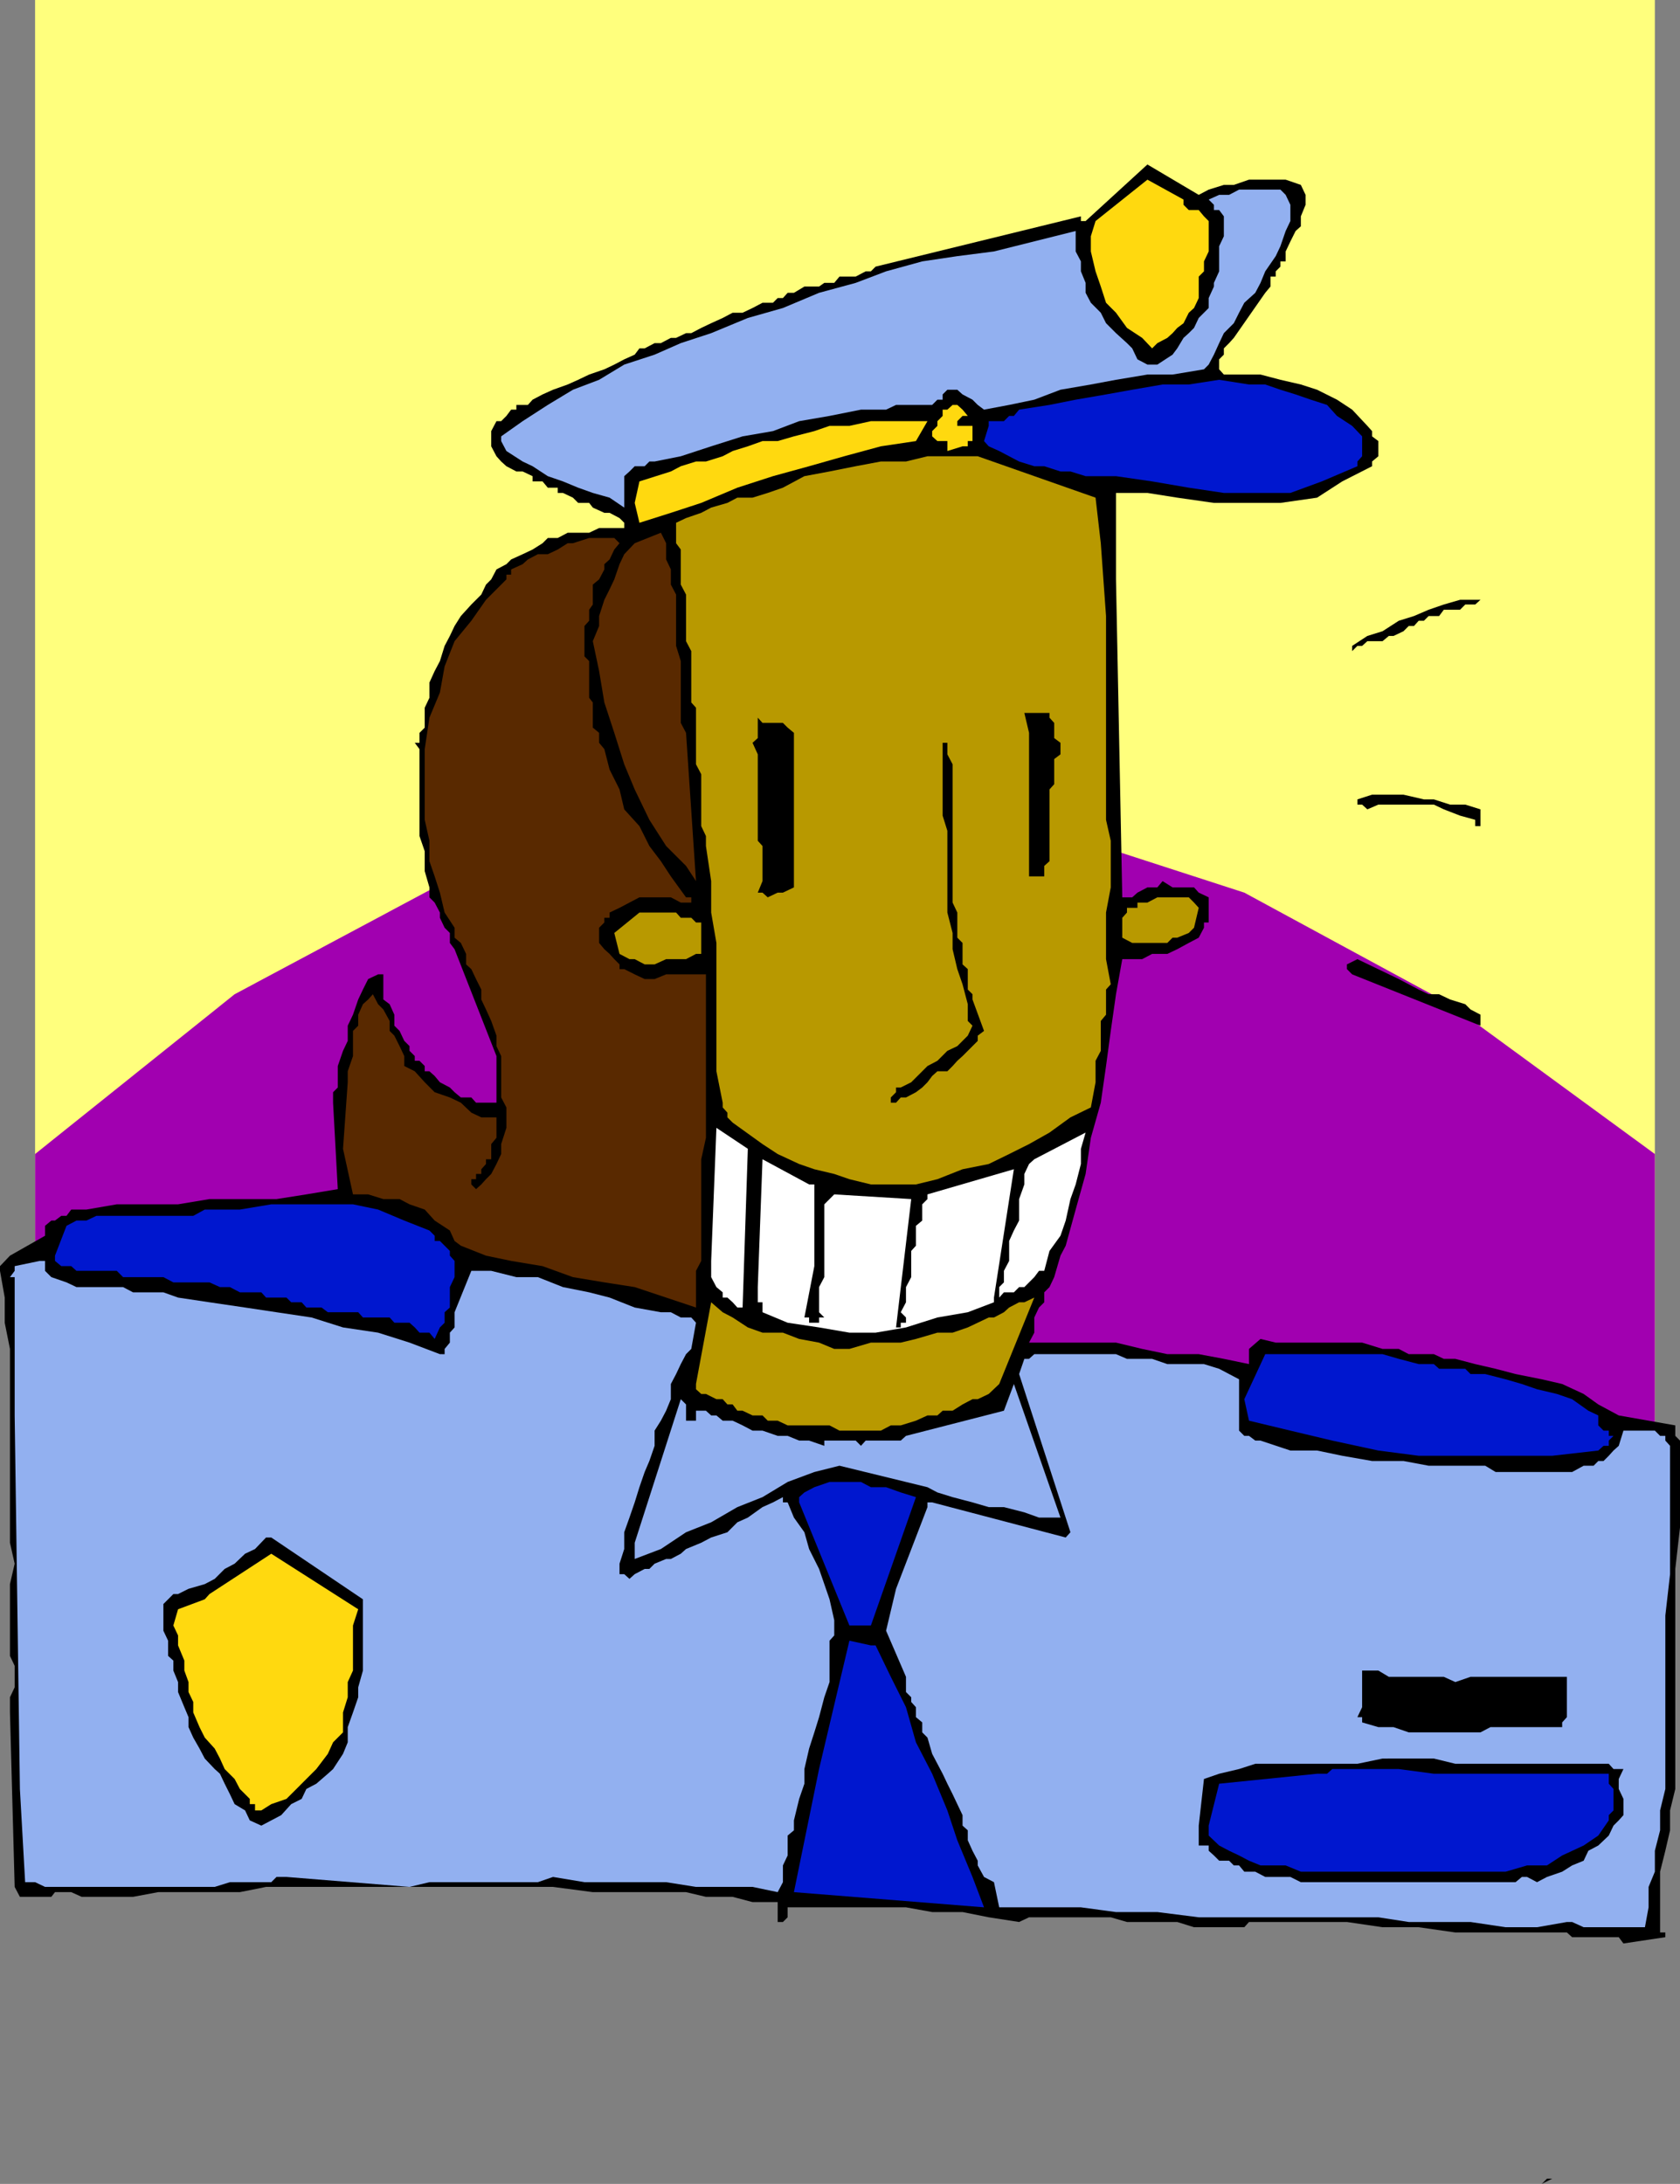 <svg xmlns="http://www.w3.org/2000/svg" width="320.801" height="416.898"><rect width="100%" height="100%" fill="#808080" stroke="none"/><path d="m295.402 415.898-1 1 2-1zm0 0"/><path fill="#ffff7d" d="M6.7 0H316v338.598H6.7V0"/><path fill="#a100b0" d="m6.7 220.297 38.1-30.5L83 169.398l38.2-12.898 38.1-2.902 39.102 4.101 39.2 12.7 39.3 21.3L316 220.297v138H6.7v-138"/><path d="m2.8 360.2 1 1.898h6l.7-.899h3.102l2 .899h9.8l4.797-.899h15.602l5-1h54.8l7.598 1H131l3.8.899h5.102l3.797 1h4.801v3.8h1l.902-.898v-1.902H173l5 .902h5.8l5 1 5.802.898L196.5 366h15.602l3.097.898h9.602l3.199 1h9.602l.898-1h18.7l6.8 1h6.902l7 1H299.2l1 .899h8.903L310 371l8-1.203v-.899h-1v-11.601l1-4 .902-3.899v-3.8l1-4.098v-42l.899-7.902V275l-.899-.902v-2l-10.8-1.899-3.903-2.101-2.797-2-4.101-1.899-3.899-.902-5-1-3.8-1-3.903-.899-3.797-1H275.7l-1.898-.898H269l-1.898-1H264l-3.898-1.203h-16.5l-2.903-.7-2.199 1.903v2.898l-4.8-1-4.798-.898h-6l-4.8-1-5-1.203H196.5l1-1.899V251.5l.902-1.902 1-1v-1.899l1-1 .899-1.902 1.199-4.098 1-1.902 1.902-6.899 1.899-6.8 1-6.899 1.898-6.699 1-7 .903-6.703 1-7 1.199-6.7h3.8l1.899-1h2.902l1.899-.898L227 180l1.902-1 1-1.902v-1h.899v-4.801l-1.899-.899-.902-1h-4.098L222 168.2l-1 1.2h-1.898l-1.903 1-1 .898h-1.898l-1.2-60.7v-16.5h6l5.7.903 7 1H244.5l7-1 4.8-3.102L262 89v-.902l1.2-1v-2.899l-1.2-.902v-1l-.898-1-2.903-3.098-2.898-1.902-3.801-1.899-3.098-1-3.902-.898-3.8-1h-7l-.9-1v-1.902l.9-.899V66.5l1-1 .902-1 6-8.602 1-1.199v-1.902h1v-1l.898-.899v-1h1V48l.902-1.902 1-2 1-.899v-1.902l.899-2.2V37.2l-.899-1.902-2.902-1h-7l-2.898 1h-1.903l-2.898.902-1.899 1-9.8-5.8-11.801 10.8h-.899v-.902l-39.202 9.6-.898.899h-1l-1.899 1h-3.101l-1 1.203h-1.899l-1 .7h-2.8l-2 1.198h-1.2l-.902 1h-1l-.898.899h-2l-1.903 1-1.898.902h-1.899l-1.902 1-2.2 1-1.898.899-1.902 1h-1l-1.898.902h-1l-1.903 1H125l-1.898 1h-1l-.903 1.2-2 .898-1.898 1-1.899.902-2.902 1-2.098 1-2 .898-2.8 1-2 .899-1.903 1-.898 1h-2.2v.902h-1l-.902 1.2-1 1h-.898l-1 1.898v2.902l1 1.899.898 1 1 .902 1.903 1H99.8l1.898.898v1h1.903l1 1.2h1.898v1h1l1.902.902 1 1h2.098l.7.898 2.202 1h1l1.899 1 .898.899v1h-4.797l-1.902.902h-4.098l-1.902 1h-1.898l-1 1-1.903 1.2-1.898.898-2.2 1-.902.902-1.898 1-1 1.899-1 1-.899 1.902L90 115.398l-2 2.2-1.2 1.902-.898 1.898-1 1.899-.902 2.902-1 1.899-1 2.199v2.902l-.898 1.899v3.8l-1 1v1.899h-.903l.903 1.203v16.598l1 2.902v3.797l.898 3.101v1.899l1 1 1 1.902v1l.902 1.899 1 1V180l.899 1.2 8 20.398v8.902h-3.899l-.902-1h-2l-1.2-1-.898-.902-1.902-1-1-1.2-1-.898h-.898v-1l-1-1h-.903v-.902l-1-1v-.899l-1-1-.898-1.902-1-1v-2.098l-.899-2-1.203-.902V186h-1l-1.898.898-1 2-.899 1.899-1 2.902-1 2.098v2.902l-.902 1.899-1 2.902v4.098l-.898.902v2L64.5 227l-6 1-5.7.898H40l-6 1H22.3l-5.8 1h-2.898l-.903 1.2h-1L10.5 233h-.7l-1.198 1v1.898l-6.7 3.801-1.902 2v.899l.902 5.101v4.801l1 5v37l.899 4-.899 3.898v13.7L2.801 318v4.098L1.902 324v2.898l.899 33.301"/><path fill="#92b0f0" d="m3.8 341.5 1 17.797h1.9l1.902.902H41l2.902-.902h7.899l1-1h1.898l23.5 1.902 3.801-.902h20.7l2.902-1 6 1h15.597l5.703.902H143.7l4.801 1 1-1.902v-3.2l.902-1.898v-3.8l1.2-1V347.5l1-4.102 1-2.898v-2.8l.898-3.903 1-3.098.902-2.902 1-3.797 1-2.902v-7.899l.899-1v-2.902l-.899-4-2-5.797-1.902-3.8-.898-3.2-2-2.8-1.2-2.903h-.902v-1l-1.898 1-2 .902-2.801 2-2 .899-1.899 1.902-3.101 1-1.899 1-2.902 1.2-1 .898-1.898 1h-.903l-2.2.902-1 1h-.898l-1.903 1-1 .898-1-.898h-.898v-2l.898-2.8v-3.2l1-2.8 1-2.903.903-2.899 1-2.898.898-2.102 1-2.898v-2.902l1.2-1.899 1-1.902.902-2.2V264.2l1-1.902.898-1.899 1-1.898 1-1 .902-5-.902-1h-2l-1.898-1h-1.903l-5-.902-4.797-1.899-3.902-1-5-1-4.8-1.902h-4.098l-4.801-1.2H90l-3.2 7.903v2.898l-.898 1v1.899l-1 1.203v1H84l-5.8-2.203-6-1.899-6.7-1-6-1.898-6.7-1-6-.902-6.8-1-6-.899-2.8-1h-5.798l-1.902-1h-8.898l-1.903-.902-2.898-1-1.2-1.2V240.7h-1l-4.8 1v.899l-.899 1.199h.899V270.2l1 71.301"/><path fill="#0017cf" d="M10.5 239.7v1l1.2 1h1.902l1 .898H22.3l1.199 1.199h7.7l1.902 1H40l2 .902h1.902l1.899 1h4.101l.899 1h3.898l.903.899h2l.898 1h2.902l1.2.902h5.8l.899 1h5.101l.899 1h2.898l1 .898.903 1H82l1 1.2 1-2.2.902-.898v-2l1-.902v-3.899l.899-1.902v-3.098l-.899-1v-.902l-1-1-.902-.899h-1v-1l-1-1L77.2 233l-5-2.102-4.798-1H51.801l-6 1h-6.7l-2.199 1.2h-18.5L16.5 233h-1.898l-1.903 1-2.199 5.7"/><path d="M31.2 306.2v5.097l.902 1.902v2.899l1 .902v1.898l.898 2.2V323l1.2 2.898.8 1.899v1.902l.902 2 1.2 2.098 1 1.902 1.898 2 1 .899.902 1.902 1 2 .899 1.898 2 1.2.898 1.902 2.203 1 3.797-2 1.903-2.102 2-1 .898-1.898 1.902-1 2.2-1.902 1-.899 1.898-2.902.902-2.2V329.7l1-2.8 1-2.899v-1.902l.899-3.2v-13.601L51.8 293.5h-1l-2.102 2.2-1.898.898-2 1.902-1.899 1L41 301.398l-1.898 1-3.102.899-2 1h-.898l-1.903 1.902"/><path fill="#ffd90f" d="m33.102 310.297.898 1.902v1.899L35.2 317v1.898l.8 2.2V323l.902 1.898v2l1.2 2.801 1 2L41 333.797l1 1.902.902 2 1.899 1.899 1 1.902 1.898 1.898v1h1v1.2h1.203l1.899-1.2 2.898-1 1.903-1.898 1.898-1.902 1.902-1.899 2.2-2.902 1-2.2L65.5 330.7v-3.8l.902-2.899v-2.902l1-2.2v-8.601l1-3.098-16.601-10.601L40 304.297l-.898 1L34 307.199l-.898 3.098"/><path fill="#592900" d="M65.5 219.297 67.402 228h2.899l2.898.898h3.102l1.898 1 2.903 1L83 233l2.902 1.898.899 2 1.199.899 4.8 1.902 4.802 1 6 1 5.8 2.098 6 1 5.797.902 6 2 5.703 1.899v-7l1-1.899v-19.402l.899-4.098V186h-7.602l-2.199.898h-1.898l-1.903-.898-2-1h-.898v-.902l-1-1-.899-1-1-.899-1-1.199v-2.902l1-1v-.899h1v-1l1.899-.902 1.898-1 1.903-1h6l1.898 1h2v-1h-1l-2.898-4-1.903-2.899L124 161.5l-1.898-3.8-2.903-3.2-.898-3.8-1.899-3.802-1-3.898-1-1.203v-1.899l-1.203-1v-4.8l-.699-.899v-7l-.898-.902V119.5l.898-1v-2.102l.7-1v-3.8l1.202-1 1-1.899v-1l1-.902.899-1.899 1-1.199-1-1H112.5l-3.098 1h-1l-1.902 1.2-1.898.898h-1.903l-1.898 1-1 .902-2.2 1v1H96.7v.899l-3.898 3.902-2.801 4-3.2 3.898-1.898 4.801-.902 5L82 137l-.898 6v13.5l.898 4v3.898l1 2.899 1 3.101.902 3.801 1.899 2.899V179L88 180l1 2.098v2l1 .902.902 1.898 1 2v1.899l.899 1.902 1 2.2 1 2.8v2l.898 1.899v7.902l1 1.898v3.899l-1 3.101v1.899l-.898 1.902-1 1.899-1 1-.899 1-1 .902-.902-.902v-1h.902v-1h1v-.899l.899-1v-.902h1v-2.899l1-1.199v-3.902h-2.899L90 212.398l-2-1.898-2.098-1-2.902-1-1.898-1.902-1.903-2.098-2-1v-1.902l-.898-1.899-1-2-.899-.902v-1.899L73.2 192.7l-1-1-1-1.902-.898 1-1 .902-.899 2v2.098l-1 1v4.8l-1 2.903v2.098l-.902 12.699"/><path fill="#92b0f0" d="m95.7 84.2 1 1.898 3.1 2 1.9.902 2.902 1.898 2.898 1 2.902 1.2 2.797 1 3.203.902 2.797 1.898v-6l1-.898 1-1h1.903l.898-.902h1l5-1 5.8-1.899 6-1.902 5.802-1 5-1.899 5.8-1 6-1.199h4.797l1.903-.902H178l1-1h1v-1l.902-.899h1.899l1 .899 1.898 1 1 1 1.203.902 4.797-.902 4.801-1 5-1.899 5.8-1 4.802-.898 6-1h4.8l6-1 .899-.902 1-1.899 1-2.199.898-1.902 1.903-1.899 1-2 1-1.902 2.097-1.899 1-1.898.903-2.203 2-2.899L244.5 47l1-2.902.902-1.899v-3.101l-.902-1.899-1-1h-7.898l-1.903 1h-1.898l-2 .899 1 1v1h1l.898 1.199v3.8L232.801 47v4.797l-1 2.203v.7l-1 2.198v1.899l-.899.902-1 1-.902 1.899-1 1-1 .902-1.2 2-.898 1.2L221 69.597h-1.898l-1.903-1-1-2.098-1-1-2.097-1.902-1-1-.903-.899-1-2-1.898-1.902-1-1.899V54l-.899-2.203v-1.899l-1-1.898v-3.902L189.801 48l-7 .898-6.7 1-6.902 1.899L163.402 54l-7 1.898-6.902 2.899-6.7 1.902-7 2.899L130 65.5l-5 2.2-5.8 1.898-4.798 2.902-5 1.898-4.8 2.899-4.801 3.101-4.102 2.899v.902M121.2 294.5v3.098l5-1.899 4.8-3.199 4.8-1.902 5-2.899 4.802-1.902 4.8-2.899L155.5 281l4.8-1.203 16.802 4.101 1.898 1 2.902.899 3.797 1 3.102.902h2.898l3.903 1 2.8 1h4.098l-8.898-25.5-1.903 5.098-18.699 4.8-1 .903h-6.7l-.898 1-1-1h-6v1l-2.902-1h-1.898l-2.2-.902H148.5l-2.898-1h-1.903l-1.898-1-1.899-.899H138l-1.2-1h-1l-1-.902h-1.898v1.902H131v-3.101l-1-1-8.8 27.402"/><path fill="#592900" d="m113.2 122.398 1.202 5.7 1 6 1.899 5.8 1.898 6 2 4.801L124 156.5l3.2 5 3.8 3.797 1.902 2.902L131 139.9l-1-1.9v-11.8l-.898-2.903V113.5l-1-1.902v-2.899l-.903-1.902v-3.098l-1-2-5 2-2 2.098-.898 1.902-1 2.899-.899 1.902-1 2-1 3.098v1.902l-1.203 2.898"/><path fill="#b89900" d="m117.3 178.098 1 4 1.9 1h1l1.902 1H125l2.2-1h3.8l1.902-1h1v-6h-1l-.902-.899h-2l-.898-1h-7l-4.801 3.899"/><path fill="#ffd90f" d="m121.2 96 .902 3.797 6-1.899 5.8-1.898 6.899-2.902 6.8-2.2L154.5 89l6.7-1.902 7-1.899 6.702-1 2.2-3.8H166.3l-4.102.898h-3.797l-2.902 1-3.898 1-3.102.902h-2.898l-2.801 1-2.899.899-1.902 1-3.2 1h-1.898L130 89l-1.898 1-6 1.898-.903 4.102"/><path fill="#b89900" d="M132.902 264.2v1l1 .898h.899l2 1H138l.902 1h1l.899 1.199h1l1.898.902h1.903l1 1h1.898l1.902.899h8l1.899 1h7.898l1.903-1H172l2.902-.899 2.2-1H179l1-.902h1.902l1.899-1.2 1.898-1h1l2.102-1 2-1.898 6.699-16.5-1.898.899h-1l-1.903 1-1 .902-1.898 1h-1l-2.102 1-1.898.898-2.899 1H179l-4.098 1.2-2.902.699h-5.7l-4.1 1.203h-2.9l-2.898-1.203-3.8-.7-3.102-1.199h-3.898l-2.801-1-2.899-1.898-1.902-1-2.2-1.902-2.898 15.601"/><path fill="#fff" d="M135.8 240.7v3.097l1 1.902 1.2 1v1h.902l1 .899.899 1h1l1-30.301-6-4-1 25.402"/><path fill="#b89900" d="M129.102 100.797v2.902l.898 1.2v6.699l1 1.902v8.898l1 1.899v9.8l.902 1v10.801l1 1.899v9.902l.899 1.899v1.902l1 6.7v6l1 5.8v24.5l1.199 6v.898l.902 1v.899l1 1 5.7 4.101 2.898 1.899 4.102 1.902 2.898 1 3.8.899 2.9 1 4.1 1h8.602l4.098-1 4.8-1.899 5-1 3.9-1.902 3.8-1.899 3.902-2.199 4-2.902 3.899-1.899.898-4.8V202.5l1-1.902v-5.7l1-1.199v-4.8l.903-1-.903-4.801v-8.899l.903-4.8V160.5l-.903-4v-38.902l-1-13.899-1-8.699-22.5-7.902h-9.597l-4.102 1h-4.8l-4.798.902-5 1-4.8.898-4.102 2.2-2.898 1-2.903.902h-2.898l-1.899 1-3.101.898-1.899 1-2.902 1-1.898.899v1"/><path fill="#fff" d="M144.7 245.7v2.898h.902v1.902l4.8 2 6 .898 5.797 1h5l5.801-1 6-1.898 5.8-1 5-1.902v-.899l3.802-24.5-16.5 4.801v.898l-1 1V233l-1.2 1v3.797l-.902 1v5l-1 1.902v2.899l-1 1.902 1 1v1h-1v.898h-.898l2.898-24.5-14.7-.898-1.898 1.898v13.899l-1 1.902v4.801l1 1h-1v1H154.5v-1h-.898l1.898-9.8v-15.602h-1l-8.898-4.801-.903 24.402"/><path fill="#0017cf" d="m151.602 361.2 36.3 2.898-2.203-5.801-2.898-7-1.899-5.7-2.902-7-3.098-6-1.902-6.699-2.898-5.8-2.903-6h-.898l-4.102-.899-5.797 24.5-4.8 23.5"/><path d="M144.7 170.398h.902l1 .899 1.898-.899h1l2.102-1v-29.5l-1.2-1-.902-.898h-3.898l-.903-1v3.898l-1 .899 1 2.203v16.5l.903 1v6.7l-.903 2.198"/><path fill="#0017cf" d="m152.602 286.797 9.597 23.5h4.102l8.601-24.5-2.902-.899-2.8-1h-2.9l-1.898-1h-6l-2.902 1-1.898 1-1 .899v1"/><path fill="#92b0f0" d="m169.2 311.297 3.8 8.8V323l1 1v.898l.902 1v1.899l1.2 1v1.902l1 1 .898 3.098 1 1.902 1 1.899.902 1.902 1 2 .899 1.898 1 2.102v2l1 .898v1.899l.898 2 1 1.902v.899l1.203 2.199 1.899 1 1 4.8h15.601l6.7.903H221l7.902 1H263.2l5.801.898h11.8l6.7 1h6l5.7-1h1l2.202 1h11.7l.699-3.8v-3.899l1.199-2.902v-4l1-3.899v-3.8l1-4.098v-33.102l.902-7.898V276l-.902-1v-.902h-1l-1-1h-6l-.898 2.902-1 .898-.903 1-1 1h-1l-.898.899h-1.899L300.2 281h-14.597l-2-1.203H272.8l-4.801-.899h-6l-5.7-1-4.8-1h-5.098L240.7 275h-1l-1.199-.902h-.898l-1-1v-9.801l-1.903-1-1.898-1-2.899-.899h-7l-2.902-1h-4.8l-2.098-.898H197.5l-1 .898h-.898l-1 2.899 9.8 30.203-.902 1-25.5-6.703h-.898v.902l-6 15.598-1.903 8"/><path d="M170.102 209.5v1h1l.898-1h1l1.902-1 1.2-.902 1-1 .898-1.2 1-.898h1.902l1-1 .899-1 1-.902 2.898-2.899v-1l1.203-.902-2.203-6v-1l-.898-.899V185l-1-.902V180l-1-1v-4.8l-.899-1.903v-26.399l-1-1.898v-3.102.899H180v13.902l.902 2.899v15.601l1 3.899v3.101l.899 3.801 1 2.898 1 3.801v3.2l.898.898-.898 1.902-2 2-1.899.899L179 202.5l-1.898 1-1 1-2.102 2.098-2 1h-.898v.902l-1 1"/><path fill="#ffd90f" d="m178 83.297 1 .902h1.902v1.899l2.899-.899h1v-1h.898v-2.902h-2.898v-.899l1-1h1l-1-1.199-1-.902h-.899l-1 .902H180v1.2l-1 1v.898l-1 1v1"/><path fill="#fff" d="m190.8 247.7.9-1h1.902l1-1h1l.898-.903 1-1 .902-1.2h1l1-3.8 2.098-2.899 1-2.898.902-4.102 1-2.8 1-3.899v-2.902l.899-3.098-9.801 5.098-1 .902-.898 1.899v2l-1 2.8V233l-1 1.898-.903 2v3.801l-1 1.899v2.199l-.898.902v2"/><path fill="#0017cf" d="m187.902 84.2.899 1 2 .898 1.898 1 1.903 1L197.5 89h1.902l3.098 1h1.902l2.899.898h5.8l6.899 1 7 1.2 6.7 1h12.702l6-2.2L259.2 89v-.902l.903-1v-3.801l-1.903-2-2.898-1.899-1.899-2.101-3.101-1-2.899-1-2.902-.899-2.898-1H238.5l-5.7-.898-5.8.898h-5l-5.8 1-5 .899-5.798 1-5 1-5.8.902-1 1.2h-.903l-1 1h-2.898v.898l-.899 2.902"/><path d="M196.5 165.297v2h2.902v-2l1-.899V150.7l.899-1v-4.8l1.199-.9v-2.203l-1.2-.899V138l-.898-1v-.902h-4.8l.898 3.8v25.399"/><path fill="#b89900" d="M214.3 176.098V179l1.9 1h6.702l1-1h.899l2.199-.902 1-1 .902-3.801-.902-1-1-1h-6l-1.898 1h-1.903v1h-2v.902l-.898 1v.899"/><path fill="#ffd90f" d="M208.3 45.098V48l.9 3.797 1 2.902 1 3.098 1.902 1.902 2.097 2.899 2.903 1.902 1.898 2 1-1 1.902-1 1-.902.899-1 1.199-.899 1-2 1-.902.902-1.899v-4.101l1-1v-1.899l.899-1.898v-5.8l-.899-.903-1-1.2H227l-1-1v-1l-6.898-3.8-9.903 7.902-.898 2.899"/><path d="M228.902 348.5v3.797h1.899v1l1 .902 1 1h1.898l.903.899h1l1 1.199h2.097l1.903 1h4.8l2 1h41l1.2-1h1l1.898 1 1.902-1 2.899-1 1.898-1.2 2.203-.898.899-1.902 1.898-1 2-1.899.903-1.898 1-1 .898-1v-3.102l-.898-1.898v-1.902l.898-1.899h-1.898l-.903-1h-29.297l-4.101-1H264l-4.8 1h-19.5l-3.098 1-3.801.899-2.899 1-1 8.902"/><path fill="#0017cf" d="M230.8 348.5v1.898l2 1.899 1.9 1 1.902.902 1.898 1 2.2.899h4.8l2.902 1.199H287.5l4.102-1.2h3.8l2.899-1.898 4.101-1.902 2.797-1.899 2-2.898v-1l.903-.902V341.5l-.903-1v-1.902h-33.398l-6.7-.899h-12.699l-1 .899H251.5l-18.7 1.902-2 8m6.802-81.402.898 4.101 7.902 1.899 8 1.902 8.797 1.898 7.703 1h25.5l8.797-1 1-.898h1v-1l.903-.902h-.903v-1h-1l-1-1v-1.899l-1.898-.902-3.102-2.2-2.898-1-3.801-.898-2.898-1-3.102-.902-3.898-1H280.8l-1-1h-5l-1-.899h-2.899l-3.8-1L264 258.5h-22.398l-4 8.598"/><path d="M260.102 327.797v1l3.097.902h2.903l2.898 1h13.7l1.902-1H298.3v-.902l.898-1v-7.7H280.8l-2.899 1-2.203-1h-10.5l-2-1.199h-3.097v7l-.903 1.899h.903M257.2 185l1 1 24.5 9.797v-2.098l-1.9-1-1-1-2.898-.902-2.101-1h-2l-1.899-.899-1.902-1-1.898-1-7.903-3.8-2 1V185m2.001-31.402h.902l1 .902 2.097-.902h10.602l1.898.902 3.102 1.2 2.898.8v1.2h1v-3.2l-2.898-.902h-2.899l-3.101-1h-1.899l-3.902-.899h-6l-2.8.899v1m-1-29.301 1-1h.902l1-.899H264l1.2-1h.902L268 120.5l1-1h1l.902-1h1l.899-.902h2l.898-1.2h3.102l1-1h1.898l1-.898h-3.898l-3.102.898-2.898 1-2.801 1.2-2.898.902-3.102 2-2.898.898-2.903 1.899v1"/></svg>
